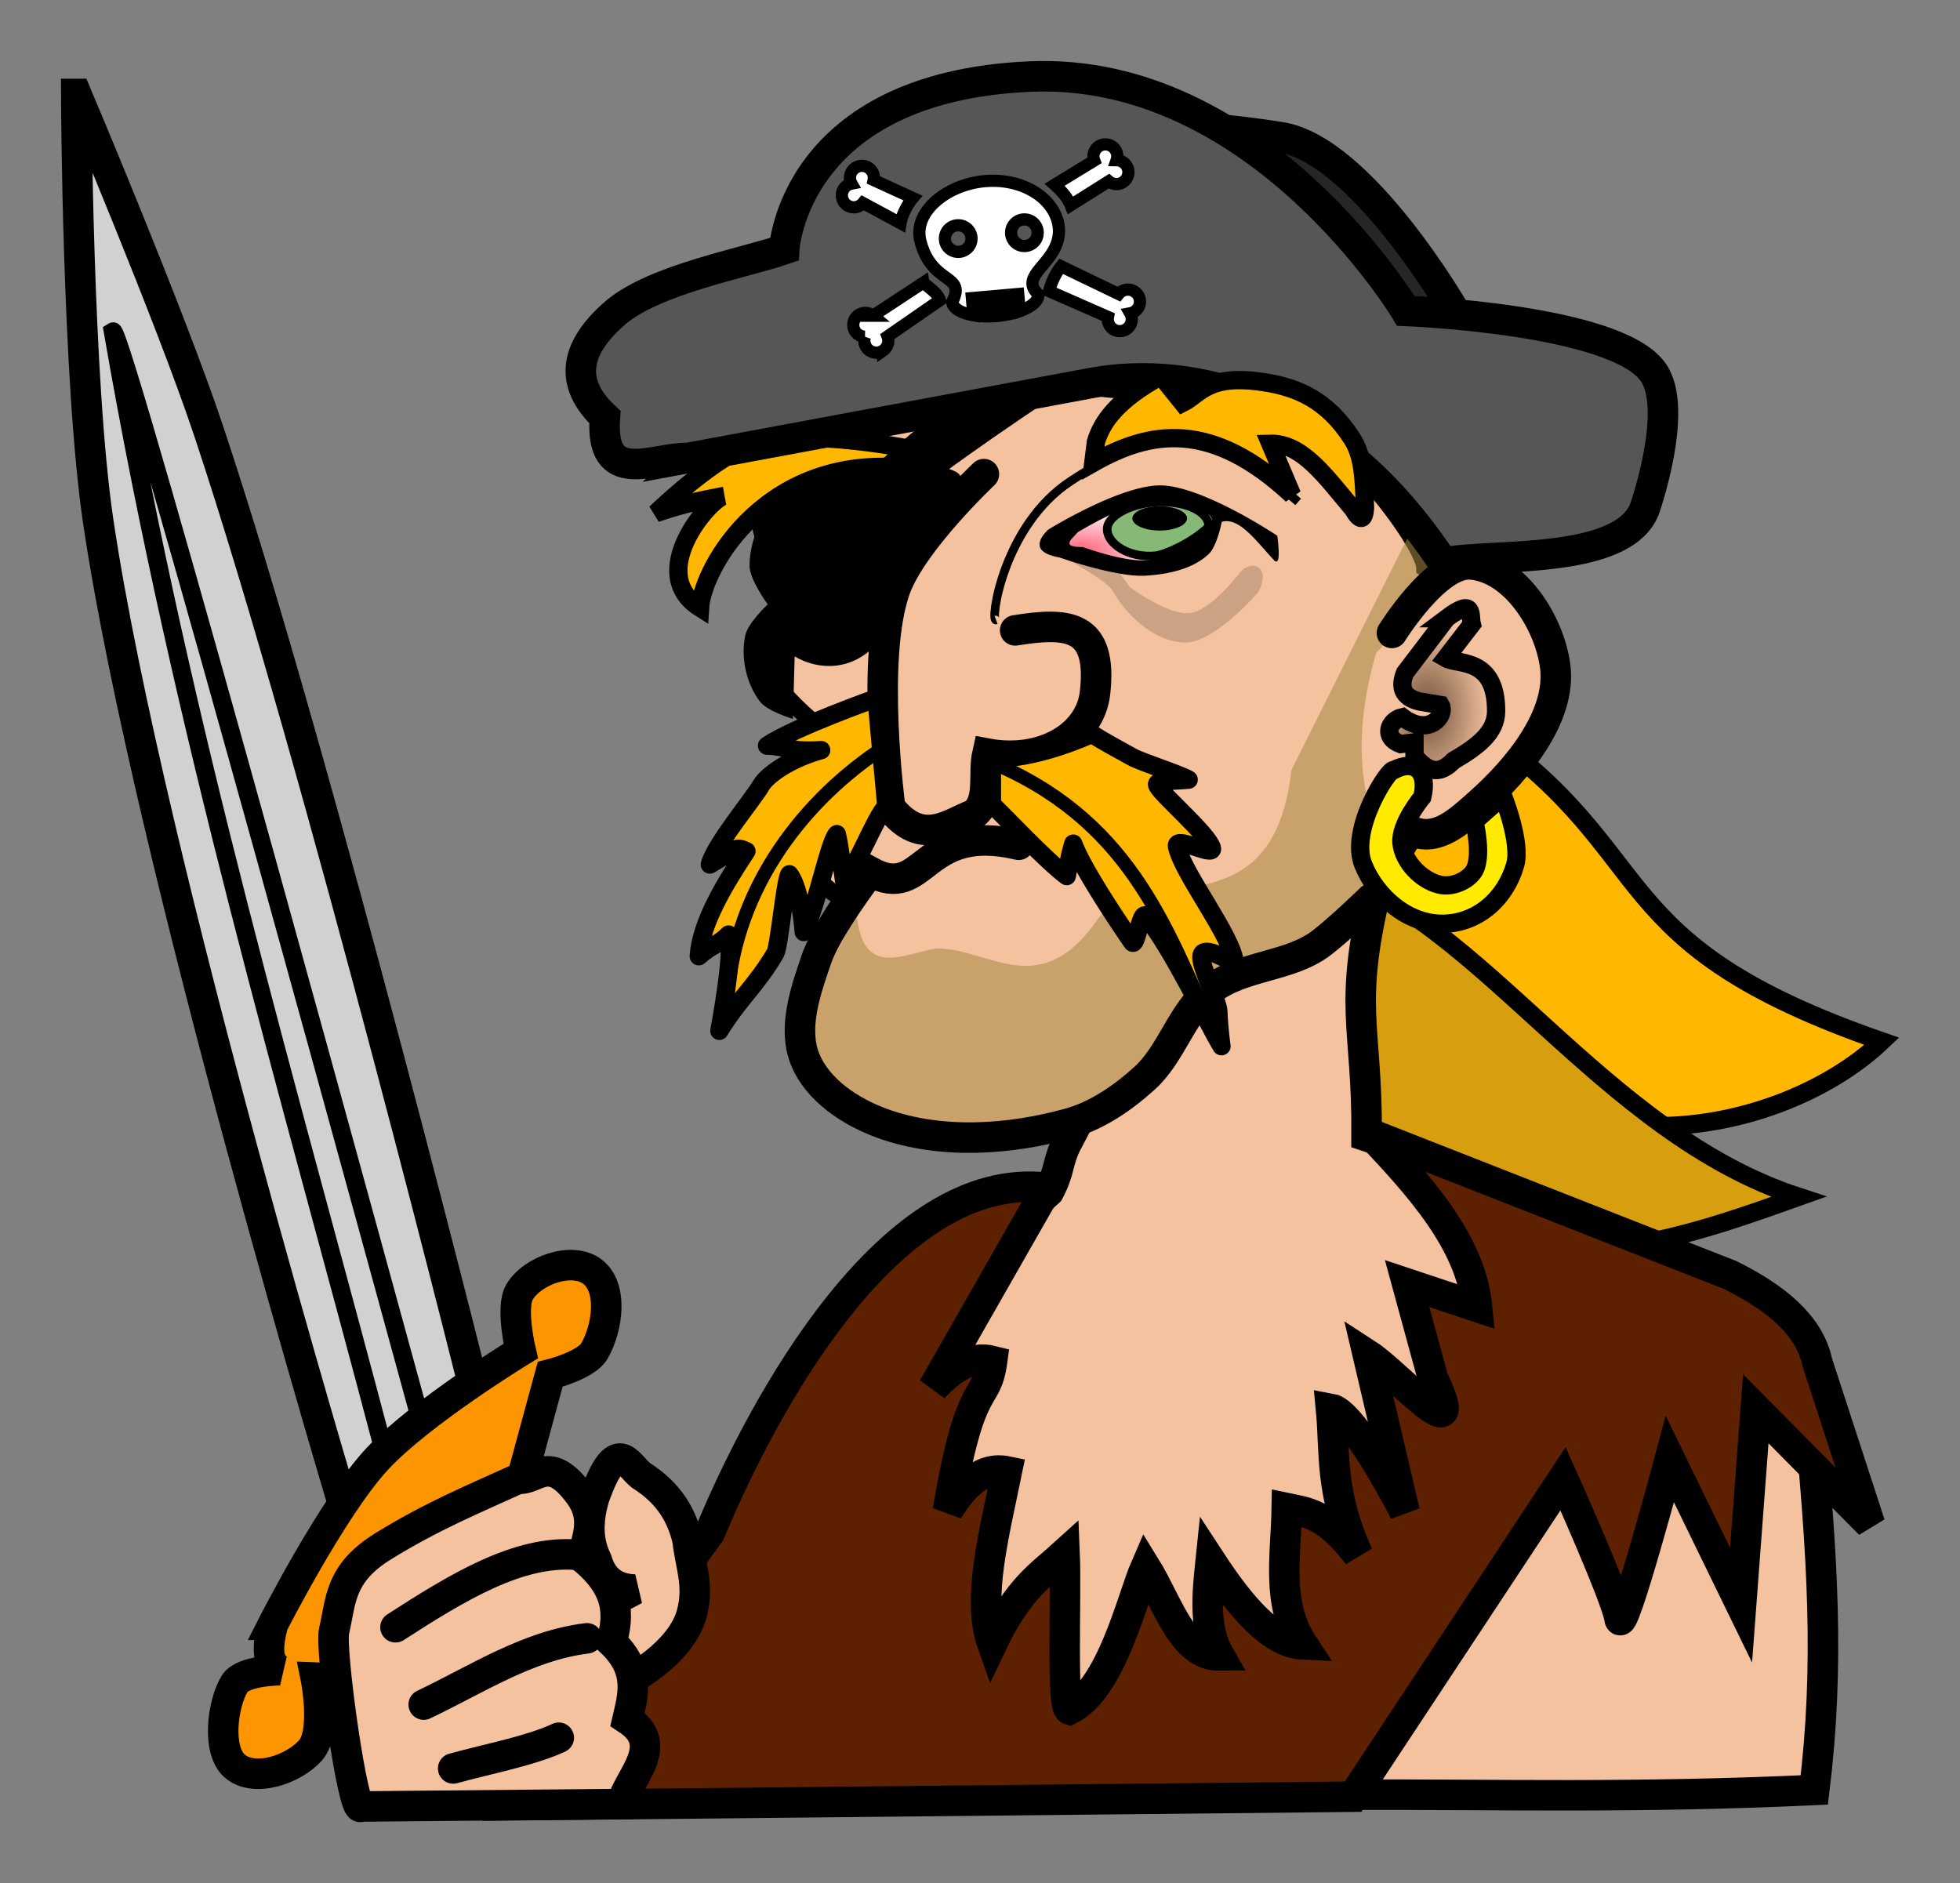 <svg xmlns="http://www.w3.org/2000/svg" xmlns:xlink="http://www.w3.org/1999/xlink" viewBox="0 0 113.83 109.381"><rect x="0" y="0" width="113.83" height="109.381" fill="#808080" stroke="none"/><defs><radialGradient xlink:href="#a" id="d" cx="140.084" cy="113.883" fx="140.084" fy="113.883" r="3.633" gradientTransform="matrix(1 0 0 1.44 0 -49.702)" gradientUnits="userSpaceOnUse"/><radialGradient xlink:href="#b" id="c" cx="119.913" cy="106.387" fx="119.913" fy="106.387" r="5.753" gradientTransform="matrix(1 0 0 .437 0 58.468)" gradientUnits="userSpaceOnUse"/><linearGradient id="b"><stop offset="0" stop-color="#ff647c"/><stop offset="1" stop-color="#fff"/></linearGradient><linearGradient id="a"><stop offset="0" stop-color="#71523c"/><stop offset="1" stop-color="#f4c29e"/></linearGradient></defs><g transform="translate(-57.181 -72.977)"><path d="M143.345 115.433c10.442 7.34 6.719 12.334 23.125 18.025-6.147 5.843-21.057 8.691-28.004-4.242l-1.759-10.028z" fill="#ffb700" fill-rule="evenodd" stroke="#000" stroke-width="1.063"/><path d="M134.183 123.624c8.93 2.643 16.005 15.14 27.454 18.866-9.131 3.248-20.33 7.36-28.94-7.772l-4.72-6.662z" fill="#d79f10" fill-rule="evenodd" stroke="#000" stroke-width="1.063"/><path d="M119.27 139.116c-.71 1.25-.47 1.747-1.169 3.064l-10.952 9.996-6.322 12.392c3.925 8.909 30.305 12.88 37.26 5.15 1.5-1.665 7.516-11.988 7.27-19.692-.198-6.246-6.174-10.185-8.808-11.055.05-6.59-1.14-7.38.645-14.664l-2.499 2.592c-11.575 2.15-12.247 6.233-15.424 12.217z" fill="#f4c29e" fill-rule="evenodd" stroke="#000" stroke-width="1.772"/><path d="M102.172 98.397s12.682-3.892 19.008-2.873c2.654.427 6.274-1.178 9.378.402 5.132 2.612 9.377 8.858 9.377 10.034 2.848 1.52 3.773 4.481 2.32 9.227 0 0-2.784 7.216-5.395 9.932-.941.979-2.082 2.507-3.292 3.143-1.804.95-3.76.904-5.43 2.05-1.915 1.315-3.192 4.23-5.293 6.01-2.55 2.162-6.03 3.079-9.682 2.914-4.077-.184-10.322-1.594-9.63-7.563.27-2.319 1.39-4.387 2.723-6.453-1.547-.695-3.146-2.807-3.53-4.74-.383-1.939 1.463-5.747 1.463-5.747s-2.38-2.01-2.672-3.429c-.214-1.038.807-3.075.807-3.075-.056-3.278-2.727-7.08-.152-9.832z" fill="#f4c29e" fill-rule="evenodd" stroke="#000"/><path d="M114.323 100.515s-4.143 3.903-5.143 6.655c-1.458 4.014-.302 12.705-.302 12.705 1.852 2.357 3.466.915 4.84.404 1.02-.726.538-2.353.807-3.53 3.14.585 5.963-.975 6.252-3.529.453-4.01-1.593-4.116-4.639-3.63" fill="#f4c29e" fill-rule="evenodd" stroke="#000" stroke-width="1.772" stroke-linecap="round"/><path d="M115.029 108.985c-.364.137.396-5.48 4.336-8.067 2.052-1.348 4.513-2.654 6.958-2.42 2.398.23 6.251 3.63 6.251 3.63" fill="none" stroke="#000" stroke-width=".5"/><path d="M118.457 105.153c.416.093 3.009 1.554 3.328 2.118.854 1.51 2.5 3.011 4.235 3.025 1.716.014 4.235-2.924 4.235-2.924.743-1.378-.269-1.95-1.008-1.21 0 0-1.672 2.24-2.924 2.42-1.267.183-3.53-1.513-3.53-1.513l-.806-1.109z" fill-opacity=".167" fill-rule="evenodd"/><path d="M118.738 104.197c1.385-1.172 2.993-2.066 5.05-2.399 1.919-.247 3.602.681 5.367 1.2l-1.579.063c.01 1.539-.747 2.522-2.588 2.715-2.024.086-3.293-.206-4.672-.442z" fill="url(#c)" fill-rule="evenodd"/><path d="M124.609 101.17c-2.347-.04-6.555 2.572-6.555 2.572-.368.36-1.178 1.29.656 1.613 0 0 3.293 1.162 4.99 1.059 1.295-.078 2.74-.37 3.681-1.26.488-.462.757-1.866.757-1.866 1.025-.31 2.05 1.187 3.075 2.269.276.19.277-.446.151-1.462 0 0-4.302-2.882-6.755-2.925zm-.078.804c.912.026 2.396.659 2.396.659.564.163.797.492.555 1.058 0 0-2.254 1.632-3.58 1.815-1.29.178-3.831-.756-3.831-.756-1.351.003-.604-.479-.303-.857 0 0 2.936-1.795 4.588-1.916a1.66 1.66 0 01.175-.003z" fill-rule="evenodd"/><path d="M106.931 126.042c.342 3.835 2.748 2.302 4.672 2.02 3.12.015 6.05 3.238 9.47-1.894 3.704-2.82 10.084.476 11.112-8.46l7.071-14.142 2.273 2.778-4.42 4.546c-1.305 4.478-1.175 8.526.885 11.995-1.417 2-1.515 4.943-5.051 5.43-2.357 1.354-4.714 1.528-7.071 2.273 1.214 2.65-1.261 4.562-3.283 6.566-3.667 1.017-6.622 2.645-12.5 1.767-2.944-.322-5.592-1.385-7.198-5.05z" fill="#a78a43" fill-rule="evenodd" fill-opacity=".56"/><path d="M136.81 125.17s-1.79 1.741-2.874 2.57c-1.854 1.42-4.616 1.283-6.454 2.723-1.682 1.32-2.245 3.71-3.832 5.143-1.264 1.142-2.744 2.168-4.386 2.622-3.483.961-7.442 1.228-10.84 0-1.83-.662-3.761-1.927-4.487-3.731-.726-1.805.022-3.96.655-5.798.649-1.884 3.126-5.093 3.126-5.093 3.248 1.783 2.908-2.927 8.622-1.563" fill="none" stroke="#000" stroke-width="1.772" stroke-linecap="round"/><path d="M110.592 99.154s-6.475-1.342-9.529-.454c-2.27.66-5.798 4.084-5.798 4.084 1.81-.626 2.808-.764 3.983-1.009-.814.129-4.607 4.485-1.412 6.504.14-2.325 3.937-9.168 12.353-8.067 1.191-.564.42-.736.403-1.058z" fill="#ffb700" fill-rule="evenodd" stroke="#000" stroke-width="1.063"/><path d="M103.332 111.103c1.412.83 3.328.84 4.74-.706 1.097-5.676 2.742-6.312 4.587-8.874.692-.976.128-1.116-.353-1.31 0 0 7.357-5.379 11.748-7.563 5.155-2.565 11.956-2.233 13.159-1.866.46.087 1.33-1.19-.958-2.067 0 0-4.839-.858-7.21-.454-3.62.618-6.978 2.385-10.235 4.084-2.872 1.499-5.491 3.447-8.117 5.345-.747.54-2.168 1.865-2.168 1.865s-3.991.315-5.445 1.513c-1.363 1.123-2.346 2.973-2.37 4.739-.011.834 1.059 2.269 1.059 2.269s-1.16 1.084-1.31 1.815c-.264 1.282.06 2.792.856 3.831.439.574 1.916 1.009 1.916 1.009z" fill-rule="evenodd"/><path d="M138.02 109.741s2.57-4.148 4.588-3.983c2.545.21 4.554 3.367 4.89 5.9.39 2.93-2.179 6-4.386 7.965-1.227 1.092-2.484 2.284-3.983 1.614-.756-.338-1.009-2.269-1.009-2.269" fill="#f4c29e" fill-rule="evenodd" stroke="#000" stroke-width="1.772" stroke-linecap="round"/><path d="M141.196 108.884l-2.42 3.177c-.313.801-.172 1.415.857 1.663l1.21.202c.346.583-.663 1.87-2.218.706-.805.182-1.16 1.182-.101 1.563l.806-.1v.806c.873 1.041 1.517 1.013 2.27.252 1.46-.852 2.468-1.654 2.47-2.874.004-3.16-2.216-2.661-2.925-3.075l1.513-1.967c-.13-.533.188-1.591-1.462-.353z" fill="url(#d)" fill-rule="evenodd" stroke="#000" stroke-width="1.063"/><path d="M139.784 119.27c.363-1.504-.45-2.21-1.664-1.562-.237-.178-2.608 3.425-1.764 5.495.77 1.891 2.596 3.458 4.638 3.428 2.025-.029 3.631-1.48 4.185-3.428.37-1.304-.706-3.983-.706-3.983l-1.664 1.462s.509 2.126-.05 2.924c-.403.576-1.283.917-1.966.757-1.066-.25-2.112-1.331-2.219-2.42-.108-1.096 1.21-2.673 1.21-2.673z" fill="#ffea00" fill-rule="evenodd" stroke="#000" stroke-width="1.063"/><path style="marker:none" d="M127.381 103.565c-.958.95-2.575 1.639-3.075 1.69-1.552.156-2.824-.69-2.824-1.538 0-.85 1.567-1.589 3.126-1.589 1.56 0 2.773.588 2.773 1.437z" color="#000" overflow="visible" fill="#86b876" stroke="#000" stroke-width=".5" stroke-linecap="round" stroke-linejoin="bevel"/><ellipse style="marker:none" cx="124.533" cy="103.086" rx="1.588" ry=".706" color="#000" overflow="visible"/><path d="M101.882 96.63s-.222-20.348 29.661-15.687c4.716.735 10.125 10.125 10.125 10.125 1.323 2.713 1.71 6.879 1.426 12.406 0 0-9.229-8.628-22.959-9.84-6.142-.542-18.253 2.995-18.253 2.995z" fill="#262626" fill-rule="evenodd" stroke="#000" stroke-width="1.772"/><path d="M97.152 99.573l23.423-4.352c5.834-1.084 14.13.875 20.42 10.437 2.655-.562 10.372.191 11.69-3.102 0 0 2.039-5.792.504-7.966-2.187-3.099-14.363-3.554-14.363-3.554s-8.52-14.196-21.83-13.613c-13.772.605-14.27 10.034-14.27 10.034-2.302.793-7.456 1.727-9.758 3.646-2.534 2.17-2.693 4.2-.656 6.1-.307 4.126 2.795 2.33 4.84 2.37z" fill="#565656" fill-rule="evenodd" stroke="#000" stroke-width="1.772"/><path d="M120.827 98.65c.338-1.148 1.226-2.44 3.781-3.832l1.26 1.563c1.001-.497 1.435-1.702 4.69-1.21 1.901.287 3.676.99 5.142 3.277.608.948.687 2.049.757 4.033-.051.693-.253.835-.706.05-1.492-1.75-2.913-3.83-4.79-3.78l1.26 2.974c-4.734-4.408-8.276-3.717-11.545-1.866z" fill="#ffb700" fill-rule="evenodd" stroke="#000" stroke-width="1.063"/><path d="M108.085 113.528s-4.723 1.667-6.357 2.758c1.166.03 1.282.383 3.145.259-1.87.518-3.164 1.48-3.49 2.045-.475.824-2.672 3.44-2.979 4.6 1.54-.885 1.45-1.095 2.127-.777-1.195 1.815-2.645 4.141-2.767 6.105.79-.701 1.061-.597 1.733-1.262.346.96-.539 5.594-.539 5.594 1.165-1.9 2.12-2.589 3.25-4.51.23-.391.568-4.206.816-4.584.672.875.834 3.353.834 3.353.692-1.269 1.48-5.243 1.923-5.686.202.88.284 1.79.414 2.671.693-.63 1.836-3.703 2.46-4.292zM114.787 116.915c-.11.145 2.1.323 5.816-1.309.59.394 1.472.862 2.346 1.348.505.282 2.823 1.023 3.266 1.306-1.12.11-2.016.01-1.808.37.342.595 2.904 2.781 3.154 3.587.19.609-2.167-.753-2.023-.073.333 1.58 3.224 5.21 3.368 6.793-1.037-.57-1.993-1.02-1.954-.326.04.693.972 2.581.989 3.11.032 1.057.18 2.021.18 2.021-.777-1.268-2.864-5.697-4.4-7.556-.306-.37-.542 1.881-.794 1.511-1.112-1.628-2.897-4.327-3.416-5.721-.376 1.368-.138.707-.377 1.886-1.186-.882-3.613-3.475-4.347-4.166z" fill="#ffb700" fill-rule="evenodd" stroke="#000" stroke-width="1.063" stroke-linejoin="round"/><path d="M135.182 177.213c9.055-.024 16.922.214 27.368-.273.893-7.307.48-13.507-.333-22.14-6.1-3.445-9.923.595-14.83 1.069-4.65 7.174-9.46 13.996-12.205 21.344z" fill="#f4c29e" fill-rule="evenodd" stroke="#000" stroke-width="1.772"/><path d="M136.763 138.828l20.891 8.2c2.72 1.343 4.62 2.96 5.063 5.062l3.066 9.412-6.632-6.702-.855 11.408-4.136-8.485s-2.78 10.41-2.923 9.27c-.143-1.142-3.28-8.13-3.28-8.13l-12.193 18.468-48.841.499 11.48-15.829c3.13-7.53 10.516-21.136 19.607-20.036l-6.63 11.622c1.14-1.227 2.28-1.86 3.422-1.568-.357 2.614-1.24.741-2.567 8.699.97-1.619 2.074-2.561 3.422-2.282-.74 3.63-1.754 7.444-.855 9.982 1.537-3.217 2.85-3.972 4.207-5.205.106 2.531-.188 8.907.285 9.055 2.447-1.204 3.65-6.507 4.42-8.27 1.279 2.065 2.13 5.156 4.279 5.133-.91-1.582-.704-3.536-.5-5.49 1.783 2.728 3.566 4.768 5.348 4.848-1.557-2.36-.972-5.197-.927-7.914 1.16.247 2.242.26 4.136 2.71-1.658-3.68-1.318-5.86-1.569-8.485 1.07.193 3.209 3.914 4.278 5.989l-2.139-9.127c1.698 1.1 5.994 6.04 3.78 1.355l-1.498-5.49 4.064 1.354c-.362-3.766-3.374-7.046-6.203-10.053z" fill="#5d2000" fill-rule="evenodd" stroke="#000" stroke-width="1.772"/><path d="M94.05 165.302c-1.097-.032-1.875-.54-2.211-1.711-.556-1.11-.536-2.337-.143-3.637 1.313-3.7 1.936-1.89 2.71-1.283 1.655 1.045 2.38 2.355 2.71 3.779.138 1.34.653 2.555.285 4.064-.414 2.022-2.82 3.772-4.849 4.635l-1.996-3.993z" fill="#f4c29e" fill-rule="evenodd" stroke="#000" stroke-width="1.772" stroke-linejoin="bevel"/><path d="M61.61 78.435s.057 16.67 1.284 24.885c2.938 19.674 14.474 57.897 14.474 57.897l7.986-5.063s-9.687-39.047-16.043-58.11c-2.22-6.662-7.7-19.609-7.7-19.609z" fill="#d1d1d1" fill-rule="evenodd" stroke="#000" stroke-width="1.772"/><path d="M73.019 167.349s3.48-6.848 6.06-9.626c2.533-2.727 8.343-6.275 8.343-6.275s-.603-2.517-.071-3.422c.738-1.259 3.027-2.072 4.206-1.212 1.25.91.92 3.299.143 4.634-.487.836-2.567 1.355-2.567 1.355l-1.996 7.344-9.84 10.339-1.783-.071s.638 3.146-.285 4.206c-.988 1.136-3.285 1.916-4.42.927-1.043-.907-.72-3.597 0-4.777.477-.783 2.638-.784 2.638-.784-.843-.413-.712-1.474-.428-2.638z" fill="#fc9500" fill-rule="evenodd" stroke="#000" stroke-width="1.772"/><path d="M78.153 177.901c-.448.61-1.825-9.102-1.57-10.196.415-1.769.293-3.337 2.853-4.92 2.825-1.746 5.229-2.731 7.843-3.921 1.106.093 1.78-1.502 3.565.927.993 1.35.435 2.537.143 3.636 2.179 1.755 2.166 3.353 1.711 4.92 1.698 1.623 1.26 3.053.927 4.492 2.257 1.491.13 3.257-.356 4.92z" fill="#f4c29e" fill-rule="evenodd" stroke="#000" stroke-width="1.772"/><path d="M108.122 116.649c-4.518 3.098-8.495 8.29-8.723 14.873M114.525 117.153c8.148 3.321 10.308 9.479 13.008 15.529" fill="none" stroke="#000" stroke-width=".8" stroke-linecap="round"/><path d="M80.149 167.491c3.582-2.31 7.157-4.505 10.553-4.207M81.789 171.983c3.098-1.474 6.036-3.426 9.483-3.85M83.5 175.691c2.105-.574 4.539-1.038 6.132-1.783" fill="none" stroke="#000" stroke-width="1.772" stroke-linecap="round"/><path d="M63.737 92.227c4.077 23.483 10.186 43.918 15.77 65.14 0 0 1.58-1.537 1.997-2.282-.644-2.32-17.243-63.207-17.767-62.858z" fill="none" stroke="#000" stroke-width="1.063"/><g stroke-width="20.928" fill="#fff" stroke="#000"><g stroke-width="6.557"><path d="M110.808 89.391l-2.925 1.923a.698.698 0 00-1.027.925c.133.19.346.294.562.296a.698.698 0 00.086.63c.22.314.657.39.971.169a.698.698 0 00.25-.816l3.044-2.106c-.136-.385-.463-.592-.961-1.02zm10.491-8.024a.691.691 0 00-.568.935l-2.299 1.405c.381.342.747.744.93 1.193l2.211-1.394a.694.694 0 10.458-1.224.691.691 0 00-.732-.915zM118.807 88.444c-.371.455-.594 1.055-.699 1.441l3.422 1.502a.698.698 0 00.39.759.698.698 0 00.926-.336.698.698 0 00-.026-.636.692.692 0 00.162-1.31.698.698 0 00-.834.19zm-11.679-5.825a.691.691 0 00-.493 1.023.694.694 0 10.666 1.125l2.181 1.177c.076-.47.376-1.062.714-1.467l-2.277-1.043a.691.691 0 00-.79-.815z" stroke-width=".709"/></g><path d="M114.38 83.498c-2.222.196-4.163 1.79-3.75 3.457.649 2.612 2.698 1.896 1.852 3.563.032.366.52.647 1.23.77l-.087-.996.538-.048.097 1.1c.175.01.355.011.543.003l-.102-1.15.539-.048.101 1.15c.186-.024.364-.058.534-.098l-.097-1.1.538-.047.088.996c.68-.245 1.113-.608 1.08-.974-1.238-1.162 1.311-1.823 1.195-3.832-.152-1.712-2.076-2.943-4.298-2.746zm-1.62 2.567a.772.772 0 11.14 1.538.772.772 0 01-.14-1.538zm3.845-.34a.772.772 0 11.14 1.538.772.772 0 01-.14-1.538z" stroke-width=".709"/></g></g></svg>